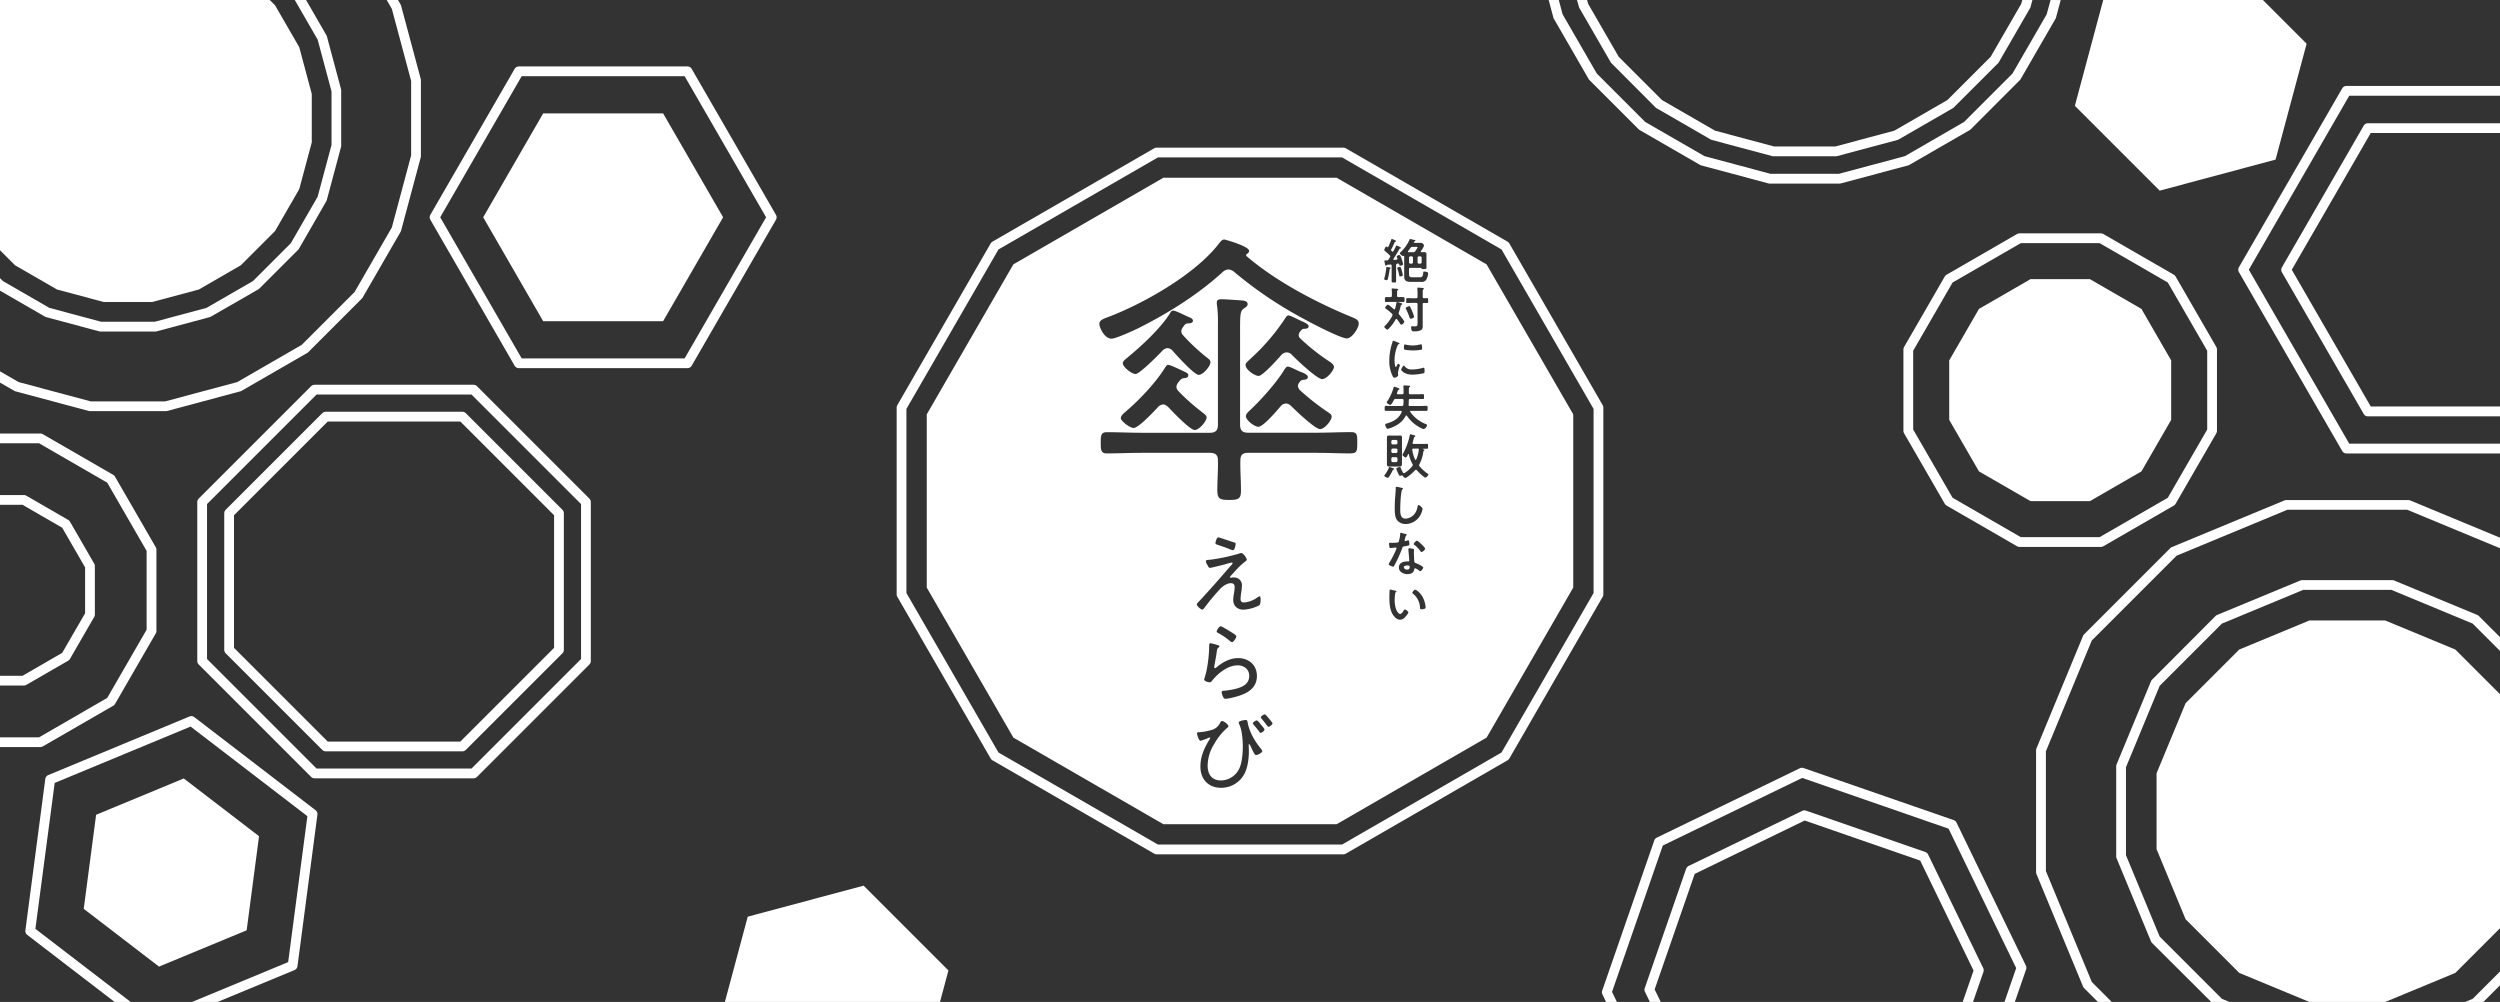 <svg xmlns="http://www.w3.org/2000/svg" width="1280" height="513" viewBox="0 0 1280 513"><rect x="0" y="0" width="1280" height="513" fill="#333333" stroke="none"/><defs><style>.cls-1{fill:none;stroke:#fff;stroke-linecap:round;stroke-linejoin:round;stroke-width:5px;}.cls-2{fill:#fff;}</style></defs><title>h1</title><g id="レイヤー_2" data-name="レイヤー 2"><g id="レイヤー_1-2" data-name="レイヤー 1"><polygon class="cls-1" points="687.8 78.09 592.2 78.09 509.39 125.89 461.59 208.69 461.59 304.31 509.39 387.11 592.2 434.91 687.8 434.91 770.61 387.11 818.41 304.31 818.41 208.69 770.61 125.89 687.8 78.09"/><path class="cls-2" d="M714.8,234.07h-1.73a.72.72,0,0,0-.7.7v1.13a.72.72,0,0,0,.7.7h1.73a.72.72,0,0,0,.7-.7v-1.13A.72.72,0,0,0,714.8,234.07Zm0-4.42h-1.73a.72.72,0,0,0-.7.7v.9a.72.72,0,0,0,.7.7h1.73a.72.72,0,0,0,.7-.7v-.9A.72.72,0,0,0,714.8,229.65Zm6.37-100.52h2.35a1.07,1.07,0,0,0,1.05-.5,9.81,9.81,0,0,0,1.23-2c0-.25-.3-.22-.53-.22H723.2a1,1,0,0,0-1,.5c-.4.57-.8,1.12-1.25,1.65a.47.47,0,0,0-.07.25C720.85,129,721,129.1,721.17,129.13Zm-6.37,96.12h-1.73a.72.72,0,0,0-.7.7v.9a.67.67,0,0,0,.7.68h1.73a.67.67,0,0,0,.7-.68V226A.72.72,0,0,0,714.8,225.25Zm4,65.22c0,.78,1,1.18,1.65,1.18.9,0,1.3-.48,1.3-1.35,0-.5,0-.78-1.27-.78C719.85,289.52,718.77,289.67,718.77,290.47ZM726,229.68h-2.3c-.35,0-.62.12-.62.52v.13a16,16,0,0,0,1.42,4.89c.08.13.15.23.3.23a.31.31,0,0,0,.3-.2,15.12,15.12,0,0,0,1.33-5.2C726.45,229.78,726.27,229.7,726,229.68Zm.5-94.68h.68a.72.72,0,0,0,.7-.7v-2.37a.72.72,0,0,0-.7-.7h-.68a.72.72,0,0,0-.7.7v2.37A.72.72,0,0,0,726.52,135Zm-3.75-3.77h-.62a.7.7,0,0,0-.7.7v2.37a.7.7,0,0,0,.7.7h.62a.67.67,0,0,0,.68-.7v-2.37A.66.66,0,0,0,722.77,131.23Zm38.38,4.12L684.35,91h-88.7l-76.8,44.35-44.35,76.8v88.7l44.35,76.8L595.65,422h88.7l76.8-44.35,44.35-76.8v-88.7Zm-39.48-12.62c.08-.18.15-.35.35-.35s1.53.35,1.8.42c.08,0,.18,0,.25,0,.43.1.68.23.68.4s-.25.3-.4.35a.71.71,0,0,0-.38.3.35.35,0,0,0-.07.2c0,.23.2.28.4.3h2l1.27,0c1.1,0,1.57,1.27,1.57,1.45a11.68,11.68,0,0,1-1.62,2.77.41.41,0,0,0-.07.23.29.29,0,0,0,.32.3c.48,0,1,0,1.4,0,.87,0,1.2.28,1.2,1.15,0,.58,0,1.18,0,1.75v3.25c0,.7,0,1.4,0,1.9s-.3.6-1.27.6h-.33c-.42,0-.7,0-.85-.18s-.27-.4-.54-.42h-5.25c-.5,0-.7.2-.7.7v1.92c0,1.8.12,2.2,2,2.2h3.45c1.25,0,1.6-.3,1.82-2.15.08-.6,0-.77.6-.77a4.07,4.07,0,0,1,1.33.25c.42.15.6.32.6.7a7.75,7.75,0,0,1-1.05,3.32,2.8,2.8,0,0,1-2.63,1h-5a6,6,0,0,1-2.4-.35c-1.08-.55-1.18-1.5-1.18-2.6,0-.6,0-1.2,0-1.8v-8.27c0-.2-.13-.28-.3-.28a.53.53,0,0,0-.2.05s-.08,0-.1,0c-.43,0-1.65-1-1.65-1.38,0-.2.3-.47.45-.6A19.67,19.67,0,0,0,721.67,122.73Zm.38,88.14a17.54,17.54,0,0,0,8.09,6.3c.25.1.53.23.53.53a2.57,2.57,0,0,1-1.73,2,9.88,9.88,0,0,1-2.22-1,18.4,18.4,0,0,1-6.35-5.8.38.38,0,0,0-.32-.18.39.39,0,0,0-.33.23c-1.67,3.2-4.5,5-7.82,6.22a7.45,7.45,0,0,1-1.35.38c-.65,0-1.3-1.55-1.3-2.1s.45-.5.87-.63c3.3-1,6.18-2.52,7.55-5.85a.46.46,0,0,0,.05-.2c0-.32-.25-.4-.52-.42h-4.45c-1,0-2.1,0-3.15,0-.65,0-.63-.33-.63-1.25s0-1.3.63-1.3c1,0,2.1.08,3.15.08h5c.5,0,.7-.18.78-.68s.12-1.9.12-2.3-.22-.65-.7-.65h-3.25a.92.92,0,0,0-1,.55c-.3.55-1.25,2.5-1.9,2.5-.45,0-1.78-.82-1.78-1.32,0-.23.33-.6.45-.8a24.61,24.61,0,0,0,3.08-6.78c.05-.2.12-.4.37-.4a12.3,12.3,0,0,1,1.63.53c.77.3,1,.35,1,.62s-.23.3-.35.35c-.4.18-.45.48-.93,1.75a.79.79,0,0,0,0,.2c0,.3.22.4.47.43h2.2c.48,0,.7-.2.7-.7v-1.25a17.15,17.15,0,0,0-.07-1.9,1,1,0,0,1,0-.28c0-.35.23-.42.5-.42.48,0,1.7.1,2.18.15.27,0,.8,0,.8.35,0,.2-.2.27-.33.37-.32.2-.37.48-.37,1.45v1.53c0,.5.22.7.7.7h3.8c.9,0,1.82-.08,2.72-.08.57,0,.55.33.55,1.28s0,1.22-.55,1.22c-.9,0-1.8-.05-2.72-.05H722c-.45,0-.65.18-.7.65,0,.78,0,1.55-.1,2.33a.55.55,0,0,0,.62.65h5.35c1.05,0,2.1-.08,3.15-.08.65,0,.62.3.62,1.3s0,1.25-.62,1.25c-1.05,0-2.1,0-3.15,0H722.4c-.2,0-.43.1-.43.35A.65.65,0,0,0,722.05,210.87Zm-4.25,26.68c0,.8-.1,1.3-1,1.3l-1.37,0h-2.8l-1.5,0c-.88,0-1-.4-1-1.53,0-.45,0-1,0-1.75v-9.29c0-.73,0-1.3,0-1.75,0-1.13.13-1.55,1-1.55.48,0,.95.05,1.4.05h2.93c.45,0,.92-.05,1.37-.05.85,0,1,.4,1,1.25,0,.67,0,1.37,0,2.05v9.29C717.77,236.22,717.8,236.9,717.8,237.55Zm1.77,28a6.34,6.34,0,0,0,4.7-2.42,7.93,7.93,0,0,0,1.53-3.7c.07-.4.12-.83.5-.83.55,0,2.07,1.28,2.07,2a9.25,9.25,0,0,1-1,2.92,8.76,8.76,0,0,1-7.6,4.78,5.51,5.51,0,0,1-4.4-1.93c-1.13-1.5-1.25-3.92-1.25-5.75s.07-3.94.22-5.92c.08-1.15.3-3.55.3-4.57v-.28c0-.37,0-.62.38-.62a21.31,21.31,0,0,1,2.82.6c.18,0,.5.12.5.35s-.15.25-.3.37c-.87.65-1.1,8.57-1.1,10C716.92,262.5,716.87,265.52,719.57,265.52Zm1.53,16.08c0-.12,0-.22,0-.35,0-.4.23-.55.6-.55a10.45,10.45,0,0,1,1.78.25c.27.08.5.23.5.53,0,0-.05.79-.05,1.32,0,.72.12,4.32.25,4.85.07.37.4.47.77.62l.25.1c.58.23,3.52,1.6,3.52,2.2,0,.4-.92,1.83-1.54,1.83-.25,0-.48-.23-.65-.35a7.06,7.06,0,0,0-2-1.15c-.28,0-.38.35-.4.57-.3,1.83-1.78,2.45-3.48,2.45-2,0-4.4-1.07-4.4-3.4s2.18-3.1,4.15-3.1H721c.3,0,.53-.12.53-.42C721.55,286.2,721.17,282.58,721.1,281.6Zm6.72,1c-.25,0-.42-.27-.55-.45a14.22,14.22,0,0,0-3.12-3.22c-.1-.08-.33-.23-.33-.4,0-.35,1.15-1.73,1.68-1.73s4.19,3.43,4.19,4.08S728.27,282.65,727.82,282.65ZM712.55,148.33c0-.08,0-.2,0-.28,0-.3.2-.35.45-.35s1.93.15,2.33.2c.2,0,.55,0,.55.33s-.1.22-.3.37-.28.63-.28,1.45v1.35c0,.5.2.7.7.7.83,0,1.68,0,2.4,0s.73.35.73,1.28,0,1.25-.75,1.25-1.6-.05-2.38-.05H712.2c-.8,0-1.6.05-2.4.05s-.73-.35-.73-1.25,0-1.28.73-1.28,1.42.08,2.15,0c.5,0,.7-.2.7-.7v-1.2A16.12,16.12,0,0,0,712.55,148.33Zm2.85-11.08c0-.45,1.25-.63,1.35-.63.42,0,.72.93,1,2a14.68,14.68,0,0,1,.5,2.2c0,.55-1.1.75-1.3.75-.5,0-.5-.4-.55-.62a15.65,15.65,0,0,0-.87-3.13A2.4,2.4,0,0,1,715.4,137.25ZM720,176.5a15.62,15.62,0,0,0,3.27.38,16.31,16.31,0,0,0,3.8-.5,2.11,2.11,0,0,1,.45-.08c.35,0,.45.3.5.6a12.26,12.26,0,0,1,.1,1.35c0,.53,0,.73-.47.83a29.14,29.14,0,0,1-4.2.35c-.78,0-3.85-.15-4.38-.5-.27-.18-.25-.7-.25-1,0-1.2.13-1.57.53-1.57A3.33,3.33,0,0,1,720,176.5Zm-.28-18.73c0-.42,1.43-1,1.8-1s.38.18.5.38c.35.65.63,1.29.93,2a18.48,18.48,0,0,1,1.07,3c0,.7-1.52,1.08-1.72,1.08s-.45-.3-.55-.58a36.87,36.87,0,0,0-1.85-4.35A1.12,1.12,0,0,1,719.72,157.77Zm8.68,30.6a1.72,1.72,0,0,1,.52-.1c.4,0,.45.6.45,1.88,0,.3,0,.75-.3.92a28.67,28.67,0,0,1-5.92.75c-4,0-5.73-2.1-5.73-2.5s.88-2.12,1.35-2.12a.45.45,0,0,1,.33.22,4.26,4.26,0,0,0,3.8,1.75A20.49,20.49,0,0,0,728.4,188.37Zm-19.23-21.62a21.09,21.09,0,0,0,3.7-5.08,1.29,1.29,0,0,0,.1-.45.81.81,0,0,0-.27-.57,23,23,0,0,0-3.1-2.55c-.2-.15-.4-.3-.4-.58s.9-1.52,1.37-1.52,2.63,1.88,3,2.27a.51.51,0,0,0,.33.13c.2,0,.3-.15.37-.33a20,20,0,0,0,.68-3c0-.22.12-.45.4-.45a11.24,11.24,0,0,1,2.05.6c.25.08.57.15.57.43s-.2.27-.35.35c-.37.17-.4.45-.5.87-.25,1.08-.57,2.1-.92,3.15a1.14,1.14,0,0,0-.08.4,1,1,0,0,0,.28.65c.47.52,2.6,3.15,2.6,3.7s-1.1,1.47-1.53,1.47c-.27,0-.47-.27-.92-1-.28-.42-.68-1-1.25-1.75a.44.44,0,0,0-.35-.17.48.48,0,0,0-.4.25,21,21,0,0,1-3.48,4.67c-.17.18-.47.53-.72.53a2.76,2.76,0,0,1-1.63-1.5C708.77,167.15,709.05,166.9,709.17,166.75Zm6.68,25.05a2.71,2.71,0,0,1,0,.37c0,.63-1.43,1.23-1.95,1.23s-.73-.55-1.05-1.23a17.13,17.13,0,0,1-1.53-7.67,29.73,29.73,0,0,1,1.28-8.27A12.08,12.08,0,0,0,713,175c0-.23.1-.55.38-.55s2.3.9,2.65,1,.5.17.5.42-.1.18-.35.33c-.43.22-.53.45-.78,1.07a20,20,0,0,0-1.4,7.1c0,.47.1,3.5.68,3.5.22,0,.57-.73.67-1s.3-.6.53-.6.9.53.9.8a19.23,19.23,0,0,0-1,3.63C715.75,191,715.82,191.57,715.85,191.8Zm14.77-36.65c-.4,0-1.08-.05-1.55-.05s-.65.23-.65.68v9.42c0,.6,0,1.22,0,1.82a2.24,2.24,0,0,1-.72,1.93,7.31,7.31,0,0,1-3.6.7c-.57,0-1.1,0-1.32-.45a4.33,4.33,0,0,1-.28-1.5c0-.38.05-.68.5-.68.23,0,.78.08,1.33.08,1.5,0,1.45-.5,1.45-1.93v-9.39c0-.48-.2-.7-.7-.7h-2.05c-.85,0-1.78.07-2.45.07s-.6-.35-.6-1.27,0-1.25.6-1.25c.8,0,1.62.07,2.45.07h2.05c.5,0,.7-.22.7-.7v-2.22a17.18,17.18,0,0,0-.1-1.93c0-.07,0-.17,0-.25,0-.3.2-.35.45-.35s1.73.13,2.1.18.77,0,.77.35-.1.22-.3.37-.27.73-.27,1.5V152c0,.48.17.65.65.68s1.1-.05,1.52-.05c.65,0,.6.3.6,1.27S731.24,155.15,730.62,155.15Zm-20.8-28.92a.88.88,0,0,1,.45.25.46.46,0,0,0,.23.1.35.35,0,0,0,.32-.23,37.88,37.88,0,0,0,1.53-3.67c0-.15.1-.35.3-.35a9.78,9.78,0,0,1,1.27.52l.18.08c.22.1.67.27.67.52s-.22.28-.3.3-.32.08-.42.3a35.3,35.3,0,0,1-1.75,3.68.58.58,0,0,0-.08.3.53.53,0,0,0,.18.37,2.34,2.34,0,0,0,.27.28.54.54,0,0,0,.38.17c.22,0,.32-.15.42-.3.43-.8.85-1.62,1.23-2.42.1-.2.15-.43.37-.43a9.45,9.45,0,0,1,1.65.75c.28.13.58.3.58.5s-.28.25-.33.25a.62.62,0,0,0-.45.28c-1,1.75-2,3.47-3.1,5.1a.34.34,0,0,0,0,.22c0,.2.18.27.35.27.4,0,.83-.07,1.23-.12.25,0,.47-.15.47-.45,0-.1,0-.15,0-.23a3.35,3.35,0,0,1-.35-.92c0-.45,1-.75,1.37-.75s.58.35,1.2,2.15a17.73,17.73,0,0,1,.68,2.47c0,.33-.18.43-.45.55a2.62,2.62,0,0,1-1,.28c-.4,0-.45-.38-.55-.75a.44.44,0,0,0-.52-.35l-.4.05,0,0c-.48.1-.65.3-.65.78v4.65c0,1.12,0,2.25,0,3.4,0,.77-.2.8-1.13.8s-1.15,0-1.15-.78c0-1.15,0-2.3,0-3.42v-4.38c0-.35-.15-.62-.55-.62a.2.2,0,0,0-.1,0l-1.65.15a.45.45,0,0,0-.32.23c-.08.15-.18.27-.35.27s-.35-.37-.48-1.07c-.07-.28-.12-.63-.22-1a1.55,1.55,0,0,1-.05-.35c0-.32.25-.32.67-.32.13,0,.25,0,.4,0H710a1,1,0,0,0,1-.57c.2-.35.42-.7.65-1.05a1,1,0,0,0,.15-.47.82.82,0,0,0-.28-.55,30.73,30.73,0,0,0-2.32-2.1c-.35-.28-.45-.38-.45-.58C708.75,127.6,709.4,126.23,709.82,126.23Zm-1,16.12a26.69,26.69,0,0,0,.93-5c0-.38,0-.65.35-.65.15,0,.82.15,1,.17a1.89,1.89,0,0,0,.23,0c.4.08.7.13.7.35a.33.33,0,0,1-.2.3c-.28.13-.3.18-.33.5a41.68,41.68,0,0,1-1,5.05.45.45,0,0,1-.45.38c-.32,0-1.42-.23-1.42-.63A3.62,3.62,0,0,1,708.87,142.35ZM643.16,386.6c-.77,0-1.32-1.42-2.19-3.11-.09-.18-1-2.47-1.41-2.47-.28,0-.23.37-.23.55,0,.41.09,1.88.09,3,0,3.61-.5,8.09-2.15,11.38a13.41,13.41,0,0,1-12.11,7.4c-6.53,0-10.55-4.43-10.55-10.83,0-5.25,2-9.59,4.71-14a2.13,2.13,0,0,0,.32-.64.31.31,0,0,0-.32-.27.72.72,0,0,0-.46.14,35,35,0,0,1-4.2,1.55c-.87,0-1.78-3.15-1.78-3.79s.45-.55.86-.6a29.54,29.54,0,0,0,6.67-1.19,6.71,6.71,0,0,0,4.25-3.56c.23-.41.5-1,1-1,1,0,3.29,1.83,3.29,2.65,0,.46-.78,1-1.1,1.28a30.46,30.46,0,0,0-6.08,7.68A21.39,21.39,0,0,0,618.31,392c0,4.39,2.1,7.59,6.81,7.59a10.54,10.54,0,0,0,9.46-6.26c1.37-2.93,1.73-7.77,1.73-11s-.32-8-1.6-11a6.11,6.11,0,0,1-.5-1.41c0-.82,2.88-1.28,3.56-1.28.92,0,.92.64,1.05,1.37.92,4.89,3.61,9.46,6.72,13.29.27.37.73.83.73,1.24C646.27,385.5,643.71,386.6,643.16,386.6ZM630.78,288a22.47,22.47,0,0,0-3.19.83c-1,.27-7.45,1.92-8.05,1.92s-.73-.32-1.55-1.83a4,4,0,0,1-.59-1.55c0-.6.55-.64,1.37-.74.14,0,.27,0,.46,0a93.76,93.76,0,0,0,15.35-3.24,3.57,3.57,0,0,1,1-.23c1,0,2.78,2.69,2.78,3.38,0,.27-.27.5-.45.68-3.43,2.61-4.94,4.57-7.77,7.63a1.13,1.13,0,0,0-.37.64c0,.23.23.32.42.32a4.16,4.16,0,0,0,.77-.14,4,4,0,0,1,.69,0,3.95,3.95,0,0,1,4.2,4.43,29.13,29.13,0,0,1-.36,3.34,27.09,27.09,0,0,0-.32,3.24c0,1.28.63,1.78,1.82,1.78a13.19,13.19,0,0,0,6.76-2.56,3.32,3.32,0,0,1,1.19-.59c.55,0,.5,1.46.5,1.83,0,.77-.09,2.37-.77,2.83a20.59,20.59,0,0,1-8,2.19c-3,0-5.26-1.87-5.26-5a23.6,23.6,0,0,1,.41-3.52,20.6,20.6,0,0,0,.32-3c0-1.32-.5-2.05-2-2.05-1.87,0-4,1.51-5.25,2.74a122.27,122.27,0,0,0-8,9.55c-.32.45-.83,1.23-1.28,1.23-.82,0-2.83-1.83-2.83-2.65a1.51,1.51,0,0,1,.5-.91c1.09-1.14,2.19-2.29,3.24-3.47,3.47-3.8,6.9-7.63,10.23-11.52,1.19-1.32,2.38-2.83,3.61-4.11.28-.27.69-.68.69-1.05A.34.34,0,0,0,630.78,288Zm-8.49-10c0-.18.59-2.88,1.5-2.88.41,0,7,2.29,8.14,2.61.41.09.73.27.73.77,0,.14-.37,3.2-1.42,3.2a10,10,0,0,1-2.33-.82c-1.87-.73-3.75-1.33-5.66-2C622.79,278.75,622.29,278.56,622.29,278Zm11.33,62.67c-5,0-9.92,4-12.93,7.73-.32.41-.73.95-1.33.95-.27,0-2.83-.36-2.83-1.55,0,0,.87-2.79,1.1-3.88A67.65,67.65,0,0,0,619,333.52c.05-.78.05-1.42.09-2,0-1.6,0-2.19.73-2.19a26.7,26.7,0,0,1,3.75,1c.32.09.78.22.78.59a.55.55,0,0,1-.28.46c-.77.59-.86.82-1.05,2.05-.36,2.56-.82,5.12-1.32,7.68,0,.18,0,.36,0,.55a.42.42,0,0,0,.37.45,1,1,0,0,0,.59-.27c3.15-2.7,7-4.89,11.24-4.89,5.44,0,9.64,3.52,9.64,9.14,0,7.17-6.44,9.64-12.38,11.05a24,24,0,0,1-3.52.64c-.87,0-1.09-.32-1.46-1.05a7,7,0,0,1-.69-2.33c0-.68.64-.68,1.15-.73a38.25,38.25,0,0,0,6.07-1c3.52-.92,6.9-2.47,6.9-6.67C639.6,342.61,636.86,340.64,633.62,340.64Zm-10.69-17.31c0-.59,1.18-2.7,2.1-2.7.59,0,4.57,2.52,5.39,3,.64.41,2.6,1.51,2.6,2.19s-1.46,2.93-2.24,2.93c-.45,0-1-.51-1.28-.78a33.79,33.79,0,0,0-5.52-3.75C623.47,324,622.93,323.79,622.93,323.33Zm22.52,51.89c-.32,0-.5-.27-.64-.55-1-1.28-1.92-2.51-3-3.7-.14-.18-.37-.41-.37-.64,0-.55,1.51-1.5,2-1.5s1.47,1.23,1.74,1.64c.41.6,2.24,2.42,2.24,3.06S646,375.22,645.45,375.22Zm4-3.1c-.22,0-.59-.46-1.28-1.37-.54-.74-1.28-1.7-2.33-2.93a1,1,0,0,1-.32-.55c0-.5,1.51-1.55,2-1.55s1.37,1.19,1.92,1.83,2.1,2.42,2.1,2.83C651.48,371,650,372.12,649.42,372.12Zm42.35-140c-6,0-11.91-.3-17.72-.3h-35c-2.83,0-4,1-4,3.87-.14,5.07.3,10.13.3,15.34,0,4.32-1.19,4.91-6,4.91-4.92,0-6.11-.59-6.11-5.06,0-5.21.45-10.27.3-15.34,0-2.82-1.49-3.72-4.17-3.72H584.57c-6,0-11.91.3-17.86.3-3,0-3.13-1.79-3.13-5.36,0-3.87.15-5.51,3.13-5.51,5.95,0,11.91.3,17.86.3h34.84c3,0,4.17-1.19,4.17-4.17V165.83a64.38,64.38,0,0,0-.45-9.38A5.07,5.07,0,0,1,623,155c0-1.64,1.2-1.79,2.39-1.79,1.93,0,8,.45,10.27.6,1.19.14,3.13.29,3.13,1.93,0,1-.9,1.49-1.94,2.23-2.08,1.34-1.93,3.28-1.93,15.49v43.92c0,3,1.19,4.17,4.16,4.17h35c5.81,0,11.76-.3,17.72-.3,3.13,0,3.13,1.49,3.13,5.51C694.9,230.59,694.9,232.08,691.77,232.08Zm-85.91-60.3a104.83,104.83,0,0,0,11.76,11c1.34,1,2.09,1.49,2.09,2.68,0,1.93-3.72,6.4-6,6.4s-11.31-10-13.25-12.21a3.78,3.78,0,0,0-2.68-1.49,4.09,4.09,0,0,0-2.53,1.19c-1.79,1.94-11.76,12.06-13.85,12.06s-6.55-3.57-6.55-5.51c0-1.19,1.49-2.08,2.83-3.27,7-5.81,16.68-14.74,21.44-22.48a1.77,1.77,0,0,1,1.49-1.19c1.49,0,6.7,2.83,8.64,3.57.74.3,1.49.74,1.49,1.64,0,1.34-1.94,1.34-2.83,1.34-1.05.15-1.64,1-2.24,1.93a3.8,3.8,0,0,0-.89,2.09A3.17,3.17,0,0,0,605.86,171.78ZM577,210.19c6.85-5.95,14.89-14.44,19.65-22.18.45-.6.75-1.19,1.49-1.19,1.19,0,7.3,3,8.78,3.72.75.3,1.49.74,1.49,1.64,0,1.34-1.49,1.34-2.53,1.49-1.19.15-1.93,1.34-2.68,2.23a4.23,4.23,0,0,0-.89,2.23,3.48,3.48,0,0,0,1,2.09,107,107,0,0,0,11.47,10.27c2.08,1.64,3,2.23,3,3.28,0,1.78-3.72,6.4-6.1,6.4s-11.47-9.53-13.4-11.61c-.89-.75-1.64-1.49-2.68-1.49a3.87,3.87,0,0,0-2.68,1.34c-1.94,2.08-10,10.72-12.51,10.72-1.78,0-6.55-3.43-6.55-5.07C573.85,212.72,575.64,211.38,577,210.19Zm88.73-36.92a104.58,104.58,0,0,0,14.15,11.31c1.19.75,3.12,1.94,3.12,3.28,0,1.64-3.57,6.25-6.1,6.25S663.63,184,661.4,181.61a3.72,3.72,0,0,0-2.68-1.19,3.85,3.85,0,0,0-2.68,1.34c-1.64,1.93-9.53,10.72-11.62,10.72-1.93,0-6.7-3.13-6.7-5.66,0-1,1.49-2.09,2.39-3a109.26,109.26,0,0,0,18.31-21.44c.45-.59.74-.89,1.34-.89s3.72,1.49,6.1,2.68c.9.44,4.17,1.64,4.17,2.83,0,1.34-1.64,1.34-2.38,1.34-1,0-1.64,1-2.23,1.78a2.09,2.09,0,0,0-.45,1.34A2.19,2.19,0,0,0,665.71,173.27Zm0,26.65a124.12,124.12,0,0,0,14,11c.89.59,2.08,1.19,2.08,2.38,0,1.94-3.57,6.4-5.95,6.4-2.53,0-12.51-9.53-14.74-11.76-.89-.74-1.49-1.34-2.68-1.34a3.63,3.63,0,0,0-2.68,1.34c-1.94,2.23-8.93,10.57-11.47,10.57-1.93,0-6.4-3.27-6.4-5.51,0-.89,1-1.93,1.64-2.53,5.66-5.21,13.55-14,17.57-20.4.45-.74,1.34-2.38,2.23-2.38,1.19,0,4.91,2.09,6.55,2.68s3.73,1.49,3.73,2.68c0,.89-.75,1.19-1.49,1.34-1.34.15-1.79,0-2.68,1.19a3.32,3.32,0,0,0-.9,1.94A3.69,3.69,0,0,0,665.71,199.92Zm23.83-26.65c-3.13,0-18.47-8-22-10a206.39,206.39,0,0,1-35.73-24.11,5.3,5.3,0,0,0-2.83-1.2,4.63,4.63,0,0,0-3,1.34c-12.8,11.62-27.54,20.85-42.88,28.59-2.38,1.19-11.76,5.51-14,5.51-3.72,0-6.26-5.81-6.26-7.59,0-1.94,2.39-2.68,4.77-3.58,18.31-7,44.66-22,56.58-37.67.74-.89,1.48-1.93,2.68-1.93.29,0,12.65,3.42,12.65,5.81,0,.74-.45,1-.89,1.48-.45.15-.6.3-.6.75a.55.55,0,0,0,.15.45c14.74,12.65,34.69,23.22,52.56,30.67,3.12,1.34,4.91,1.78,4.91,3.87C695.64,168.06,692.22,173.27,689.54,173.27Zm21,71.35c-.55,0-1.8-.65-1.8-1.05,0-.15.2-.37.27-.5a14.2,14.2,0,0,0,2.08-3.6c.1-.27.12-.37.3-.37a13,13,0,0,1,1.67.55c.2,0,.75.22.75.5s-.22.2-.35.22-.3.15-.52.6a20.51,20.51,0,0,1-1.9,3.33A.55.55,0,0,1,710.55,244.62Zm.45,44.23a2.63,2.63,0,0,1,.45-.9,48.39,48.39,0,0,0,3-5.77,9.56,9.56,0,0,0,.58-1.53.34.34,0,0,0-.35-.32c-.2,0-2.13.25-2.7.25s-.53-.23-.63-.8c-.05-.3-.17-1.2-.17-1.45s.17-.4.45-.4h1.15a22.12,22.12,0,0,0,2.57-.13c.33-.05.55-.07.75-.4a15,15,0,0,0,.8-4.2c0-.17,0-.42.23-.42s2.35.6,2.75.72c.12.05.4.13.4.3s-.18.28-.4.45a4.26,4.26,0,0,0-.45,1.33,7.61,7.61,0,0,0-.28,1.12.29.29,0,0,0,.28.33,11.19,11.19,0,0,0,1.42-.38,1.23,1.23,0,0,1,.25,0c.3,0,.33.45.38.75a12,12,0,0,1,.12,1.33c0,.55-.3.6-2.6,1-.9.15-.87.33-1.17,1.15a63.9,63.9,0,0,1-4.08,8.9c-.15.25-.22.35-.5.35C712.67,290.1,711,289.37,711,288.85Zm8.6,26.87a3.6,3.6,0,0,1-2.68,1.58c-1.85,0-3.3-1.68-4.12-3.2-1.25-2.35-1.45-5.5-1.45-8.15,0-.4.07-3.57.12-3.8a.31.31,0,0,1,.35-.27c.33,0,2.18.47,2.6.55.2.05.55.1.55.35s-.1.2-.25.32c-.35.28-.37.78-.45,1.2a19.45,19.45,0,0,0-.2,2.65,14.26,14.26,0,0,0,.8,5.22c.3.7,1.13,2.18,2,2.18.7,0,1.43-1.1,1.73-1.65.15-.25.35-.63.67-.63.53,0,1.8,1,1.8,1.48S720,315.32,719.6,315.72Zm9.64-4a5.06,5.06,0,0,1-1.39.23c-.8,0-.78-.35-.83-.95a9.55,9.55,0,0,0-3.7-7.12.41.41,0,0,1-.22-.38c0-.47,1-1.57,1.5-1.57s2.65,1.57,3.84,3.87a13.62,13.62,0,0,1,1.48,5.2C729.92,311.47,729.67,311.6,729.24,311.72Zm.48-67.2a.85.85,0,0,1-.53-.25,24.67,24.67,0,0,1-3.82-3.55.5.5,0,0,0-.42-.2.56.56,0,0,0-.45.23,21.66,21.66,0,0,1-4.1,3.55,2.14,2.14,0,0,1-.9.4c-.43,0-1-.63-1.2-.93a.79.79,0,0,0-.63-.37.66.66,0,0,0-.3.07,1.55,1.55,0,0,1-.6.18c-.32,0-.6-.58-.87-1.18a12.84,12.84,0,0,1-1-2.52c0-.48,1.62-.85,1.8-.85s.37.22.57.7a14.57,14.57,0,0,0,1,2.1c.15.2.27.35.55.35a.83.83,0,0,0,.35-.1,15.12,15.12,0,0,0,4-3.6.7.7,0,0,0,.12-.45.9.9,0,0,0-.12-.5,18.42,18.42,0,0,1-1.83-4.95.21.21,0,0,0-.22-.2c-.1,0-.15.05-.2.15-.45.9-.75,1.62-1.18,1.62s-1.67-.9-1.67-1.32a3.76,3.76,0,0,1,.35-.78,33.88,33.88,0,0,0,3.4-9.34c0-.23.05-.43.32-.43a18.85,18.85,0,0,1,2,.55c.2,0,.5.15.5.4s-.18.25-.3.33c-.3.15-.35.3-.55,1.05-.1.42-.28,1-.55,2a.38.38,0,0,0,0,.18c0,.32.25.42.53.45h4.4c.82,0,1.64-.05,2.42-.05.6,0,.57.32.57,1.27s0,1.23-.57,1.23-1.33,0-2,0c-.08,0-.15,0-.15.12s0,.1.12.13c.33.1.75.15.75.42s-.2.3-.35.4-.22.45-.25.68a19.2,19.2,0,0,1-2,6.22,1,1,0,0,0-.13.47.7.7,0,0,0,.18.5,21.28,21.28,0,0,0,4.14,3.78c.18.12.45.3.45.52C731.34,243.4,730.29,244.52,729.72,244.52Z"/><polygon class="cls-1" points="242.45 199.5 161.05 199.5 103.5 257.05 103.5 338.45 161.05 396 242.45 396 300 338.45 300 257.05 242.45 199.5"/><polygon class="cls-1" points="236.72 213.31 166.78 213.31 117.31 262.77 117.31 332.73 166.78 382.19 236.72 382.19 286.19 332.73 286.19 262.77 236.72 213.31"/><polygon class="cls-2" points="132.63 428.14 94.09 398.57 49.21 417.16 42.87 465.32 81.41 494.9 126.29 476.31 132.63 428.14"/><polygon class="cls-1" points="351.97 36.5 265.66 36.5 222.5 111.25 265.66 186 351.97 186 395.13 111.25 351.97 36.5"/><polygon class="cls-2" points="339.52 58.06 278.1 58.06 247.39 111.25 278.1 164.44 339.52 164.44 370.23 111.25 339.52 58.06"/><polygon class="cls-1" points="1075.66 121.98 1033.98 121.98 997.89 142.82 977.05 178.91 977.05 220.59 997.89 256.68 1033.98 277.52 1075.66 277.52 1111.75 256.68 1132.59 220.59 1132.59 178.91 1111.75 142.82 1075.66 121.98"/><polygon class="cls-2" points="1070.05 142.93 1039.6 142.93 1013.23 158.16 998 184.53 998 214.98 1013.23 241.35 1039.6 256.57 1070.05 256.57 1096.42 241.35 1111.64 214.98 1111.64 184.53 1096.42 158.16 1070.05 142.93"/><polygon class="cls-2" points="1076.85 0 1062.33 54.18 1105.76 97.61 1165.09 81.72 1180.99 22.39 1158.6 0 1076.85 0"/><path class="cls-2" d="M1049.9,0l-2,7.34-17.51,30.32-24.77,24.77L975.34,79.94,941.51,89h-35l-33.83-9.06L842.34,62.43,817.57,37.66,800.06,7.34,798.1,0h-5.18l2.4,9a2.63,2.63,0,0,0,.25.6l17.84,30.9a2.49,2.49,0,0,0,.4.52L839,66.19a2.49,2.49,0,0,0,.52.4l30.9,17.84a2.63,2.63,0,0,0,.6.25l34.46,9.24a2.89,2.89,0,0,0,.65.08h35.68a2.89,2.89,0,0,0,.65-.08L977,84.68a2.63,2.63,0,0,0,.6-.25l30.9-17.84a2.49,2.49,0,0,0,.52-.4L1034.19,41a2.49,2.49,0,0,0,.4-.52l17.84-30.9a2.63,2.63,0,0,0,.25-.6l2.4-8.95Z"/><path class="cls-2" d="M1035.41,0l-.52,1.93-15.67,27.14L997.07,51.22,969.93,66.89,939.67,75H908.33l-30.26-8.11L850.93,51.22,828.78,29.07,813.11,1.93,812.59,0h-5.17l1,3.54a2.18,2.18,0,0,0,.25.61l16,27.7a2.25,2.25,0,0,0,.4.52L847.63,55a2.25,2.25,0,0,0,.52.4l27.7,16a3,3,0,0,0,.61.25l30.9,8.28A2.8,2.8,0,0,0,908,80h32a2.8,2.8,0,0,0,.64-.08l30.9-8.28a3,3,0,0,0,.61-.25l27.7-16a2.25,2.25,0,0,0,.52-.4L1023,32.37a2.25,2.25,0,0,0,.4-.52l16-27.7a2.18,2.18,0,0,0,.25-.61l.95-3.54Z"/><path class="cls-2" d="M58.68,513H66.9L18.12,475.57,28,400.86,97.59,372l59.79,45.88-9.84,74.72L98.32,513h13.06l39.41-16.32a2.52,2.52,0,0,0,1.52-2l10.21-77.59a2.49,2.49,0,0,0-1-2.3L99.49,367.17a2.52,2.52,0,0,0-2.48-.33l-72.3,30a2.52,2.52,0,0,0-1.52,2L13,476.35a2.5,2.5,0,0,0,.95,2.31Z"/><path class="cls-2" d="M822.3,513h5.56l-2.5-5.15,26-74.94,71.37-34.62,74.94,26,34.62,71.37-6,17.35h5.3l5.78-16.69a2.48,2.48,0,0,0-.11-1.91l-35.52-73.23a2.5,2.5,0,0,0-1.43-1.28l-76.9-26.66a2.48,2.48,0,0,0-1.91.11l-73.23,35.52a2.53,2.53,0,0,0-1.28,1.43l-26.66,76.9a2.48,2.48,0,0,0,.11,1.91Z"/><path class="cls-2" d="M844.74,513h5.56l-3.12-6.43,20.51-59.14L924,420.11l59.14,20.51,27.32,56.31L1004.89,513h5.29l5.35-15.41a2.53,2.53,0,0,0-.12-1.91L987.19,437.5a2.52,2.52,0,0,0-1.43-1.27l-61.09-21.18a2.51,2.51,0,0,0-1.92.11l-58.18,28.22a2.52,2.52,0,0,0-1.27,1.43l-21.18,61.1a2.49,2.49,0,0,0,.11,1.91Z"/><polygon class="cls-2" points="481.28 513 485.6 496.88 442.17 453.45 382.84 469.34 371.14 513 481.28 513"/><path class="cls-2" d="M79.73,280.14,58.89,244.05a2.44,2.44,0,0,0-.91-.92L21.89,222.29a2.49,2.49,0,0,0-1.25-.33H0v5H20L54.9,247.13l20.17,34.93V322.4L54.9,357.33,20,377.5H0v5H20.64a2.59,2.59,0,0,0,1.25-.33L58,361.33a2.44,2.44,0,0,0,.91-.92l20.84-36.09a2.5,2.5,0,0,0,.34-1.25V281.39A2.5,2.5,0,0,0,79.73,280.14Z"/><path class="cls-2" d="M48.23,288.58l-12.4-21.47a2.44,2.44,0,0,0-.91-.92l-21.47-12.4a2.51,2.51,0,0,0-1.25-.33H0v5H11.53l20.31,11.73L43.57,290.5V314L31.84,334.27,11.53,346H0v5H12.2a2.62,2.62,0,0,0,1.25-.33l21.47-12.4a2.44,2.44,0,0,0,.91-.92l12.4-21.47a2.5,2.5,0,0,0,.34-1.25v-24.8A2.5,2.5,0,0,0,48.23,288.58Z"/><path class="cls-2" d="M215.42,40.43,205.36,2.92a2.24,2.24,0,0,0-.25-.6L203.78,0H198l2.62,4.53,9.88,36.88V79.59l-9.88,36.88-19.09,33.06-27,27-33.06,19.09L84.59,205.5H46.41L9.53,195.62,0,190.12v5.77l7.32,4.22a2.24,2.24,0,0,0,.6.25l37.51,10.06a2.89,2.89,0,0,0,.65.08H84.92a2.89,2.89,0,0,0,.65-.08l37.51-10.06a2.24,2.24,0,0,0,.6-.25l33.64-19.42a2.46,2.46,0,0,0,.51-.39l27.47-27.47a2.46,2.46,0,0,0,.39-.51l19.42-33.64a2.24,2.24,0,0,0,.25-.6l10.06-37.51a2.89,2.89,0,0,0,.08-.65V41.08A2.89,2.89,0,0,0,215.42,40.43Z"/><path class="cls-2" d="M174.65,45.8l-7.27-27.15a2.63,2.63,0,0,0-.25-.6L156.71,0h-5.78l11.7,20.27,7.11,26.51V74.22l-7.11,26.51L148.91,124.5,129.5,143.91l-23.77,13.72-26.51,7.11H51.78l-26.51-7.11L1.5,143.91,0,142.41v6.41l23.05,13.31a2.63,2.63,0,0,0,.6.25l27.15,7.27a2.37,2.37,0,0,0,.65.09h28.1a2.37,2.37,0,0,0,.65-.09l27.15-7.27a2.63,2.63,0,0,0,.6-.25l24.34-14a2.88,2.88,0,0,0,.52-.4l19.87-19.87a2.88,2.88,0,0,0,.4-.52l14-24.34a2.63,2.63,0,0,0,.25-.6l7.27-27.15a2.37,2.37,0,0,0,.09-.65V46.45A2.37,2.37,0,0,0,174.65,45.8Z"/><polygon class="cls-2" points="153.22 24.17 140.82 2.7 138.12 0 0 0 0 128.12 7.7 135.82 29.17 148.22 53.11 154.63 77.89 154.63 101.83 148.22 123.3 135.82 140.82 118.3 153.22 96.83 159.63 72.89 159.63 48.11 153.22 24.17"/><polygon class="cls-2" points="1280 355.43 1257.13 332.56 1221.24 317.69 1182.39 317.69 1146.5 332.56 1119.03 360.03 1104.16 395.92 1104.16 434.77 1119.03 470.66 1146.5 498.13 1182.39 513 1221.24 513 1257.13 498.13 1280 475.26 1280 355.43"/><path class="cls-2" d="M1280,333.28v-7.07l-10.82-10.81a2.38,2.38,0,0,0-.81-.55l-42.56-17.63a2.65,2.65,0,0,0-1-.19h-46.07a2.61,2.61,0,0,0-1,.19l-42.57,17.63a2.48,2.48,0,0,0-.81.55L1101.86,348a2.5,2.5,0,0,0-.54.81l-17.63,42.56a2.45,2.45,0,0,0-.19,1v46.07a2.42,2.42,0,0,0,.19,1l17.63,42.57a2.73,2.73,0,0,0,.54.81L1132.15,513h9.32l-3.84-1.59-31.88-31.88-17.25-41.65V392.81l17.25-41.65,31.88-31.88L1179.27,302h45.08L1266,319.28Z"/><polygon class="cls-2" points="1280 497.41 1266 511.41 1262.15 513 1271.48 513 1280 504.48 1280 497.41"/><path class="cls-2" d="M1280,275.29l-46-19.07a2.61,2.61,0,0,0-1-.19h-62.38a2.65,2.65,0,0,0-1,.19L1112,280.1a2.45,2.45,0,0,0-.81.54l-44.11,44.11a2.48,2.48,0,0,0-.55.81l-23.87,57.64a2.41,2.41,0,0,0-.19.95v62.39a2.37,2.37,0,0,0,.19.95l23.87,57.64a2.48,2.48,0,0,0,.55.81l7.06,7.06h7.07L1071,502.76,1047.5,446V384.65L1071,327.93l43.41-43.41L1171.12,261h61.39L1280,280.7Z"/><path class="cls-2" d="M1280,208.11h-66.18l-40.43-70,40.43-70H1280v-5h-67.62a2.51,2.51,0,0,0-2.17,1.25l-41.88,72.53a2.53,2.53,0,0,0,0,2.5l41.88,72.53a2.49,2.49,0,0,0,2.17,1.25H1280Z"/><path class="cls-2" d="M1280,227.16h-77.18l-51.43-89.08L1202.82,49H1280V44h-78.62a2.51,2.51,0,0,0-2.17,1.25l-52.88,91.58a2.53,2.53,0,0,0,0,2.5l52.88,91.58a2.49,2.49,0,0,0,2.17,1.25H1280Z"/></g></g></svg>